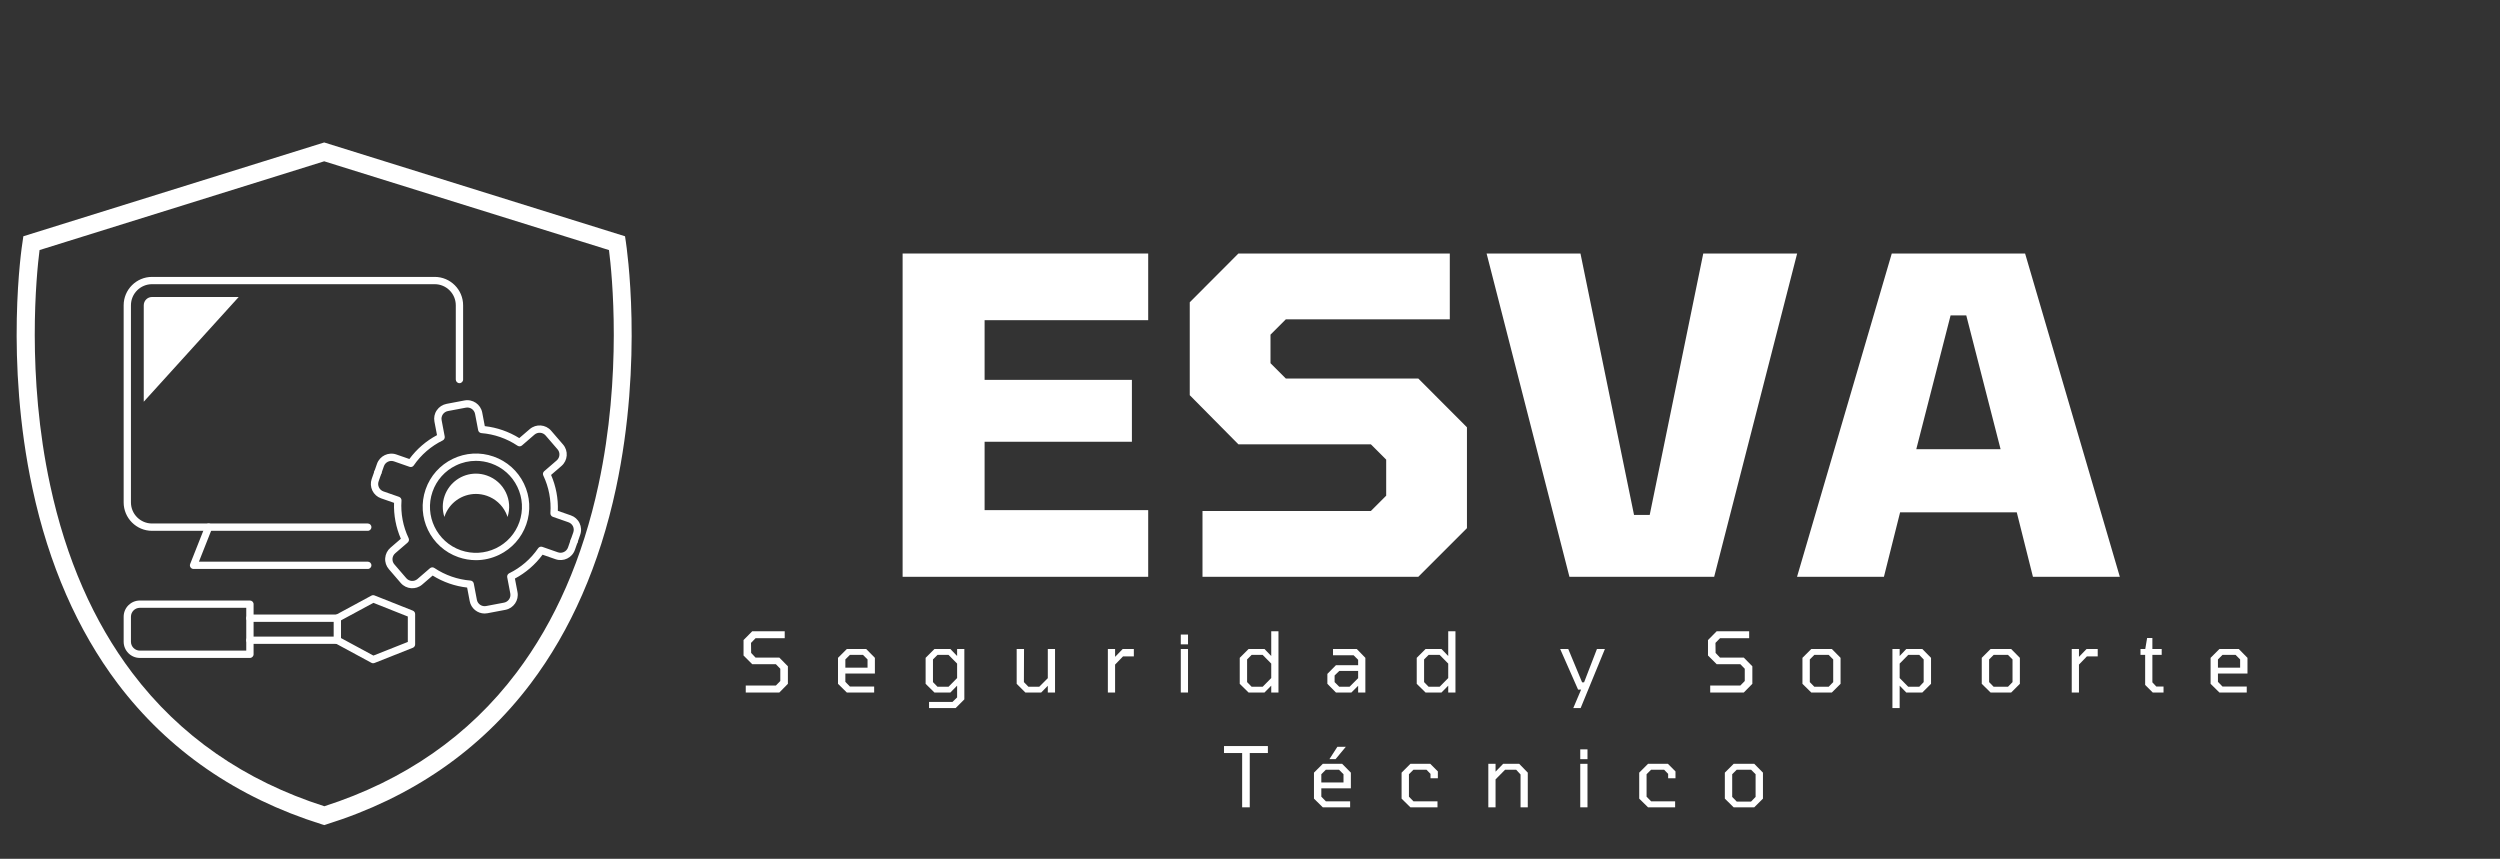 <svg xmlns="http://www.w3.org/2000/svg" xmlns:xlink="http://www.w3.org/1999/xlink" width="425" zoomAndPan="magnify" viewBox="0 0 318.75 109.5" height="146" preserveAspectRatio="xMidYMid meet" version="1.2"><rect x="0" y="0" width="318.75" height="109.5" fill="#333333" stroke="none"/><defs><clipPath id="f6a055037b"><path d="M 2 18.145 L 81 18.145 L 81 105.219 L 2 105.219 Z M 2 18.145 "/></clipPath><clipPath id="6e653dad8a"><path d="M 15.766 35.152 L 60 35.152 L 60 68 L 15.766 68 Z M 15.766 35.152 "/></clipPath><clipPath id="099e5d284f"><path d="M 15.766 76 L 33 76 L 33 84 L 15.766 84 Z M 15.766 76 "/></clipPath><clipPath id="8cb331264e"><path d="M 42 75 L 53 75 L 53 84.773 L 42 84.773 Z M 42 75 "/></clipPath><clipPath id="0c4d0538b5"><path d="M 47 51 L 74.281 51 L 74.281 70 L 47 70 Z M 47 51 "/></clipPath></defs><g id="233d834edd"><g clip-rule="nonzero" clip-path="url(#f6a055037b)"><path style=" stroke:none;fill-rule:nonzero;fill:#ffffff;fill-opacity:1;" d="M 41.352 105.199 L 41.004 105.094 C 30.176 101.699 21.445 95.66 15.004 87.148 C 9.887 80.359 6.223 71.984 4.141 62.289 C 0.602 45.84 2.77 31.445 2.875 30.836 L 2.977 30.125 L 41.336 18.164 L 79.691 30.125 L 79.797 30.836 C 79.883 31.445 82.055 45.84 78.531 62.289 C 76.449 71.984 72.785 80.359 67.664 87.148 C 61.242 95.66 52.496 101.699 41.664 105.094 Z M 5.043 31.883 C 4.645 34.98 3.359 47.824 6.398 61.871 C 8.41 71.238 11.934 79.281 16.863 85.789 C 22.922 93.812 31.164 99.539 41.352 102.797 C 51.559 99.523 59.801 93.797 65.859 85.754 C 70.789 79.227 74.297 71.168 76.309 61.805 C 79.328 47.773 78.043 34.961 77.645 31.883 L 41.336 20.566 Z M 5.043 31.883 "/></g><g clip-rule="nonzero" clip-path="url(#6e653dad8a)"><path style=" stroke:none;fill-rule:nonzero;fill:#ffffff;fill-opacity:1;" d="M 46.891 67.68 L 19.383 67.68 C 17.391 67.68 15.766 66.055 15.766 64.055 L 15.766 38.926 C 15.766 36.926 17.391 35.305 19.383 35.305 L 55.426 35.305 C 57.422 35.305 59.047 36.926 59.047 38.926 L 59.047 48.391 C 59.047 48.645 58.836 48.855 58.582 48.855 C 58.324 48.855 58.113 48.645 58.113 48.391 L 58.113 38.926 C 58.113 37.441 56.906 36.234 55.426 36.234 L 19.383 36.234 C 17.902 36.234 16.695 37.441 16.695 38.926 L 16.695 64.055 C 16.695 65.539 17.902 66.746 19.383 66.746 L 46.891 66.746 C 47.148 66.746 47.355 66.953 47.355 67.211 C 47.355 67.469 47.148 67.68 46.891 67.68 "/></g><path style=" stroke:none;fill-rule:nonzero;fill:#ffffff;fill-opacity:1;" d="M 46.891 72.543 L 24.68 72.543 C 24.523 72.543 24.379 72.465 24.293 72.34 C 24.207 72.211 24.188 72.051 24.246 71.906 L 26.172 67.039 C 26.266 66.801 26.535 66.684 26.773 66.777 C 27.016 66.875 27.133 67.145 27.035 67.383 L 25.363 71.613 L 46.891 71.613 C 47.148 71.613 47.355 71.82 47.355 72.078 C 47.355 72.336 47.148 72.543 46.891 72.543 "/><g clip-rule="nonzero" clip-path="url(#099e5d284f)"><path style=" stroke:none;fill-rule:nonzero;fill:#ffffff;fill-opacity:1;" d="M 17.832 77.496 C 17.203 77.496 16.695 78.004 16.695 78.633 L 16.695 81.82 C 16.695 82.445 17.203 82.953 17.832 82.953 L 31.398 82.953 L 31.398 77.496 Z M 31.867 83.887 L 17.832 83.887 C 16.691 83.887 15.766 82.957 15.766 81.82 L 15.766 78.633 C 15.766 77.492 16.691 76.566 17.832 76.566 L 31.867 76.566 C 32.121 76.566 32.332 76.773 32.332 77.031 L 32.332 83.422 C 32.332 83.676 32.121 83.887 31.867 83.887 "/></g><path style=" stroke:none;fill-rule:nonzero;fill:#ffffff;fill-opacity:1;" d="M 43.012 82.094 L 31.867 82.094 C 31.609 82.094 31.398 81.887 31.398 81.629 C 31.398 81.371 31.609 81.164 31.867 81.164 L 42.543 81.164 L 42.543 79.289 L 31.867 79.289 C 31.609 79.289 31.398 79.078 31.398 78.82 C 31.398 78.562 31.609 78.355 31.867 78.355 L 43.012 78.355 C 43.27 78.355 43.477 78.562 43.477 78.82 L 43.477 81.629 C 43.477 81.887 43.27 82.094 43.012 82.094 "/><g clip-rule="nonzero" clip-path="url(#8cb331264e)"><path style=" stroke:none;fill-rule:nonzero;fill:#ffffff;fill-opacity:1;" d="M 47.578 84.566 C 47.5 84.566 47.426 84.547 47.355 84.508 L 42.789 82.039 C 42.562 81.918 42.477 81.633 42.602 81.41 C 42.723 81.18 43.008 81.098 43.23 81.219 L 47.609 83.586 L 51.996 81.848 L 51.996 78.605 L 47.609 76.863 L 43.23 79.23 C 43.008 79.355 42.723 79.27 42.602 79.043 C 42.477 78.816 42.562 78.535 42.789 78.41 L 47.355 75.941 C 47.477 75.875 47.621 75.867 47.75 75.918 L 52.633 77.855 C 52.812 77.926 52.93 78.098 52.93 78.289 L 52.93 82.164 C 52.93 82.355 52.812 82.523 52.633 82.594 L 47.75 84.531 C 47.691 84.555 47.637 84.566 47.578 84.566 "/></g><path style=" stroke:none;fill-rule:nonzero;fill:#ffffff;fill-opacity:1;" d="M 61.789 78.223 C 60.875 78.223 60.062 77.57 59.887 76.645 L 59.559 74.914 C 58 74.738 56.496 74.215 55.164 73.383 L 53.832 74.531 C 53.023 75.23 51.797 75.141 51.098 74.332 L 49.578 72.566 C 49.242 72.176 49.074 71.676 49.113 71.16 C 49.152 70.641 49.391 70.172 49.781 69.836 L 51.109 68.691 C 50.484 67.254 50.184 65.684 50.242 64.113 L 48.582 63.535 C 48.098 63.367 47.703 63.016 47.477 62.551 C 47.254 62.082 47.223 61.555 47.391 61.07 L 47.73 60.102 C 47.816 59.859 48.082 59.73 48.324 59.816 C 48.566 59.898 48.695 60.168 48.609 60.41 L 48.273 61.375 C 48.184 61.629 48.199 61.902 48.316 62.145 C 48.434 62.387 48.637 62.566 48.891 62.656 L 50.879 63.348 C 51.078 63.422 51.207 63.613 51.191 63.824 C 51.074 65.469 51.387 67.129 52.098 68.613 C 52.191 68.805 52.141 69.031 51.984 69.168 L 50.391 70.543 C 50.188 70.719 50.062 70.961 50.043 71.227 C 50.023 71.496 50.109 71.758 50.285 71.957 L 51.805 73.723 C 52.168 74.141 52.805 74.188 53.223 73.828 L 54.82 72.449 C 54.98 72.312 55.211 72.297 55.383 72.418 C 56.754 73.336 58.344 73.891 59.984 74.02 C 60.195 74.039 60.367 74.195 60.406 74.398 L 60.801 76.473 C 60.902 77.016 61.434 77.375 61.977 77.27 L 64.266 76.836 C 64.809 76.73 65.168 76.207 65.062 75.66 L 64.668 73.594 C 64.633 73.391 64.734 73.184 64.926 73.09 C 66.406 72.367 67.68 71.266 68.613 69.902 C 68.734 69.727 68.953 69.656 69.152 69.727 L 71.141 70.422 C 71.664 70.602 72.238 70.324 72.422 69.801 L 72.758 68.836 C 72.844 68.59 73.109 68.465 73.352 68.547 C 73.594 68.637 73.723 68.898 73.641 69.145 L 73.301 70.109 C 72.949 71.117 71.844 71.652 70.836 71.301 L 69.176 70.723 C 68.246 71.984 67.035 73.031 65.652 73.766 L 65.98 75.484 C 66.18 76.535 65.488 77.551 64.438 77.754 L 62.148 78.188 C 62.031 78.211 61.906 78.223 61.789 78.223 "/><g clip-rule="nonzero" clip-path="url(#0c4d0538b5)"><path style=" stroke:none;fill-rule:nonzero;fill:#ffffff;fill-opacity:1;" d="M 73.199 69.453 C 73.148 69.453 73.098 69.445 73.047 69.43 C 72.805 69.344 72.676 69.078 72.758 68.836 L 73.098 67.871 C 73.184 67.617 73.168 67.344 73.055 67.102 C 72.938 66.859 72.73 66.68 72.48 66.59 L 70.488 65.895 C 70.289 65.824 70.164 65.633 70.176 65.422 C 70.293 63.773 69.98 62.117 69.273 60.633 C 69.18 60.441 69.227 60.215 69.387 60.078 L 70.98 58.703 C 71.398 58.344 71.449 57.707 71.086 57.289 L 69.562 55.523 C 69.203 55.105 68.566 55.059 68.145 55.418 L 66.551 56.797 C 66.391 56.934 66.156 56.945 65.984 56.828 C 64.617 55.91 63.027 55.355 61.383 55.223 C 61.176 55.207 61 55.051 60.965 54.848 L 60.57 52.773 C 60.465 52.23 59.938 51.871 59.395 51.977 L 57.105 52.41 C 56.844 52.461 56.613 52.609 56.461 52.832 C 56.312 53.055 56.254 53.32 56.309 53.586 L 56.699 55.648 C 56.738 55.855 56.633 56.062 56.445 56.156 C 54.965 56.879 53.688 57.98 52.754 59.344 C 52.637 59.52 52.414 59.59 52.219 59.52 L 50.227 58.824 C 49.703 58.645 49.129 58.922 48.949 59.441 L 48.609 60.41 C 48.523 60.652 48.262 60.781 48.016 60.695 C 47.773 60.609 47.645 60.344 47.73 60.102 L 48.066 59.137 C 48.418 58.129 49.527 57.594 50.535 57.945 L 52.195 58.523 C 53.125 57.262 54.332 56.215 55.719 55.48 L 55.391 53.758 C 55.293 53.25 55.398 52.734 55.691 52.309 C 55.984 51.879 56.422 51.594 56.934 51.492 L 59.219 51.059 C 60.27 50.859 61.285 51.551 61.484 52.602 L 61.812 54.332 C 63.371 54.508 64.875 55.031 66.207 55.859 L 67.539 54.715 C 68.348 54.016 69.574 54.105 70.27 54.914 L 71.793 56.68 C 72.488 57.488 72.398 58.715 71.59 59.41 L 70.262 60.555 C 70.887 61.992 71.184 63.559 71.125 65.133 L 72.785 65.711 C 73.273 65.879 73.668 66.23 73.891 66.695 C 74.117 67.164 74.148 67.688 73.977 68.176 L 73.641 69.145 C 73.574 69.336 73.395 69.453 73.199 69.453 "/></g><path style=" stroke:none;fill-rule:nonzero;fill:#ffffff;fill-opacity:1;" d="M 60.68 58.758 C 59.809 58.758 58.941 58.953 58.137 59.344 C 56.727 60.023 55.664 61.211 55.148 62.691 C 54.082 65.742 55.699 69.094 58.754 70.16 C 60.23 70.672 61.82 70.582 63.234 69.902 C 64.641 69.223 65.703 68.035 66.223 66.555 C 66.734 65.078 66.645 63.484 65.965 62.074 C 65.285 60.664 64.094 59.602 62.617 59.086 C 61.984 58.867 61.328 58.758 60.68 58.758 Z M 60.691 71.422 C 59.938 71.422 59.18 71.293 58.445 71.039 C 54.906 69.805 53.035 65.922 54.27 62.383 C 54.867 60.672 56.098 59.293 57.73 58.504 C 59.367 57.715 61.211 57.609 62.922 58.207 C 64.637 58.805 66.016 60.035 66.805 61.668 C 67.594 63.305 67.699 65.148 67.102 66.859 C 66.5 68.574 65.273 69.953 63.637 70.742 C 62.703 71.191 61.699 71.422 60.691 71.422 "/><path style=" stroke:none;fill-rule:nonzero;fill:#ffffff;fill-opacity:1;" d="M 56.688 65.816 C 57.281 64.117 58.887 62.977 60.684 62.977 C 61.156 62.977 61.625 63.059 62.078 63.215 C 63.145 63.59 64.004 64.355 64.496 65.371 C 64.582 65.551 64.652 65.734 64.711 65.918 C 65.047 64.879 64.973 63.77 64.496 62.781 C 64.004 61.766 63.145 61 62.078 60.629 C 61.625 60.469 61.156 60.387 60.684 60.387 C 58.887 60.387 57.281 61.527 56.688 63.23 C 56.383 64.109 56.379 65.043 56.66 65.918 C 56.668 65.883 56.68 65.852 56.688 65.816 "/><path style=" stroke:none;fill-rule:nonzero;fill:#ffffff;fill-opacity:1;" d="M 18.328 38.926 L 18.328 51.219 L 30.434 37.867 L 19.383 37.867 C 18.801 37.867 18.328 38.34 18.328 38.926 "/><g style="fill:#ffffff;fill-opacity:1;"><g transform="translate(111.161, 73.542)"><path style="stroke:none" d="M 3.922 0 L 3.922 -41.219 L 35.234 -41.219 L 35.234 -32.719 L 14.375 -32.719 L 14.375 -25.109 L 33.156 -25.109 L 33.156 -17.219 L 14.375 -17.219 L 14.375 -8.5 L 35.234 -8.5 L 35.234 0 Z M 3.922 0 "/></g></g><g style="fill:#ffffff;fill-opacity:1;"><g transform="translate(149.177, 73.542)"><path style="stroke:none" d="M 4.141 0 L 4.141 -8.391 L 25.609 -8.391 L 27.562 -10.344 L 27.562 -14.938 L 25.609 -16.891 L 8.719 -16.891 L 2.516 -23.156 L 2.516 -35 L 8.719 -41.219 L 35.672 -41.219 L 35.672 -32.828 L 14.766 -32.828 L 12.812 -30.875 L 12.812 -27.234 L 14.766 -25.281 L 31.656 -25.281 L 37.859 -19.062 L 37.859 -6.203 L 31.656 0 Z M 4.141 0 "/></g></g><g style="fill:#ffffff;fill-opacity:1;"><g transform="translate(189.541, 73.542)"><path style="stroke:none" d="M 10.562 0 L 0 -41.219 L 11.969 -41.219 L 18.797 -7.891 L 20.797 -7.891 L 27.625 -41.219 L 39.594 -41.219 L 29.016 0 Z M 10.562 0 "/></g></g><g style="fill:#ffffff;fill-opacity:1;"><g transform="translate(229.122, 73.542)"><path style="stroke:none" d="M 0 0 L 12.078 -41.219 L 29.078 -41.219 L 41.156 0 L 30.078 0 L 28.016 -8.219 L 13.141 -8.219 L 11.078 0 Z M 15.203 -16.266 L 25.953 -16.266 L 21.578 -33.328 L 19.578 -33.328 Z M 15.203 -16.266 "/></g></g><g style="fill:#ffffff;fill-opacity:1;"><g transform="translate(94.145, 88.296)"><path style="stroke:none" d="M 0.938 0 L 0.938 -0.891 L 4.781 -0.891 L 5.344 -1.469 L 5.344 -3.031 L 4.781 -3.609 L 1.766 -3.609 L 0.656 -4.719 L 0.656 -6.688 L 1.766 -7.812 L 5.906 -7.812 L 5.906 -6.922 L 2.188 -6.922 L 1.609 -6.328 L 1.625 -5.047 L 2.188 -4.453 L 5.219 -4.453 L 6.312 -3.344 L 6.312 -1.109 L 5.219 0 Z M 0.938 0 "/></g></g><g style="fill:#ffffff;fill-opacity:1;"><g transform="translate(106.111, 88.296)"><path style="stroke:none" d="M 1.859 0 L 0.734 -1.109 L 0.734 -4.422 L 1.859 -5.547 L 4.328 -5.547 L 5.438 -4.422 L 5.438 -2.422 L 1.672 -2.422 L 1.672 -1.359 L 2.25 -0.766 L 5.344 -0.766 L 5.344 0 Z M 1.672 -3.172 L 4.5 -3.172 L 4.5 -4.219 L 3.922 -4.797 L 2.25 -4.797 L 1.672 -4.219 Z M 1.672 -3.172 "/></g></g><g style="fill:#ffffff;fill-opacity:1;"><g transform="translate(117.282, 88.296)"><path style="stroke:none" d="M 1.172 1.984 L 1.172 1.203 L 4.156 1.203 L 4.75 0.625 L 4.75 -0.875 L 3.891 0 L 1.859 0 L 0.734 -1.109 L 0.734 -4.422 L 1.859 -5.547 L 3.891 -5.547 L 4.75 -4.656 L 4.75 -5.547 L 5.672 -5.547 L 5.672 0.875 L 4.562 1.984 Z M 3.656 -0.734 L 4.75 -1.844 L 4.75 -3.688 L 3.656 -4.797 L 2.25 -4.797 L 1.672 -4.219 L 1.672 -1.328 L 2.25 -0.734 Z M 3.656 -0.734 "/></g></g><g style="fill:#ffffff;fill-opacity:1;"><g transform="translate(128.814, 88.296)"><path style="stroke:none" d="M 1.922 0 L 0.812 -1.109 L 0.812 -5.547 L 1.75 -5.547 L 1.734 -1.328 L 2.312 -0.734 L 3.688 -0.734 L 4.781 -1.828 L 4.781 -5.547 L 5.703 -5.547 L 5.703 0 L 4.781 0 L 4.781 -0.859 L 3.938 0 Z M 1.922 0 "/></g></g><g style="fill:#ffffff;fill-opacity:1;"><g transform="translate(140.377, 88.296)"><path style="stroke:none" d="M 0.875 0 L 0.875 -5.547 L 1.797 -5.547 L 1.797 -4.547 L 2.766 -5.547 L 4.188 -5.547 L 4.188 -4.609 L 2.812 -4.609 L 1.797 -3.562 L 1.797 0 Z M 0.875 0 "/></g></g><g style="fill:#ffffff;fill-opacity:1;"><g transform="translate(149.675, 88.296)"><path style="stroke:none" d="M 0.875 -6.141 L 0.875 -7.391 L 1.797 -7.391 L 1.797 -6.141 Z M 0.875 0 L 0.875 -5.547 L 1.797 -5.547 L 1.797 0 Z M 0.875 0 "/></g></g><g style="fill:#ffffff;fill-opacity:1;"><g transform="translate(157.333, 88.296)"><path style="stroke:none" d="M 1.859 0 L 0.734 -1.109 L 0.734 -4.422 L 1.859 -5.547 L 3.891 -5.547 L 4.75 -4.656 L 4.75 -7.812 L 5.672 -7.812 L 5.672 0 L 4.75 0 L 4.75 -0.875 L 3.891 0 Z M 3.656 -0.734 L 4.75 -1.844 L 4.75 -3.688 L 3.656 -4.797 L 2.25 -4.797 L 1.672 -4.219 L 1.672 -1.328 L 2.25 -0.734 Z M 3.656 -0.734 "/></g></g><g style="fill:#ffffff;fill-opacity:1;"><g transform="translate(168.865, 88.296)"><path style="stroke:none" d="M 1.469 0 L 0.375 -1.109 L 0.375 -2.375 L 1.469 -3.484 L 4.297 -3.484 L 4.297 -4.172 L 3.719 -4.75 L 1.094 -4.75 L 1.094 -5.547 L 4.125 -5.547 L 5.219 -4.422 L 5.219 0 L 4.297 0 L 4.297 -0.859 L 3.438 0 Z M 1.891 -0.734 L 3.203 -0.734 L 4.297 -1.828 L 4.297 -2.75 L 1.891 -2.75 L 1.297 -2.172 L 1.297 -1.328 Z M 1.891 -0.734 "/></g></g><g style="fill:#ffffff;fill-opacity:1;"><g transform="translate(179.899, 88.296)"><path style="stroke:none" d="M 1.859 0 L 0.734 -1.109 L 0.734 -4.422 L 1.859 -5.547 L 3.891 -5.547 L 4.75 -4.656 L 4.75 -7.812 L 5.672 -7.812 L 5.672 0 L 4.75 0 L 4.75 -0.875 L 3.891 0 Z M 3.656 -0.734 L 4.75 -1.844 L 4.75 -3.688 L 3.656 -4.797 L 2.25 -4.797 L 1.672 -4.219 L 1.672 -1.328 L 2.25 -0.734 Z M 3.656 -0.734 "/></g></g><g style="fill:#ffffff;fill-opacity:1;"><g transform="translate(191.43, 88.296)"><path style="stroke:none" d=""/></g></g><g style="fill:#ffffff;fill-opacity:1;"><g transform="translate(198.781, 88.296)"><path style="stroke:none" d="M 1.812 1.984 L 2.812 -0.375 L 2.422 -0.375 L 0.141 -5.547 L 1.172 -5.547 L 2.938 -1.297 L 3.188 -1.297 L 4.828 -5.547 L 5.844 -5.547 L 2.75 1.984 Z M 1.812 1.984 "/></g></g><g style="fill:#ffffff;fill-opacity:1;"><g transform="translate(209.762, 88.296)"><path style="stroke:none" d=""/></g></g><g style="fill:#ffffff;fill-opacity:1;"><g transform="translate(217.113, 88.296)"><path style="stroke:none" d="M 0.938 0 L 0.938 -0.891 L 4.781 -0.891 L 5.344 -1.469 L 5.344 -3.031 L 4.781 -3.609 L 1.766 -3.609 L 0.656 -4.719 L 0.656 -6.688 L 1.766 -7.812 L 5.906 -7.812 L 5.906 -6.922 L 2.188 -6.922 L 1.609 -6.328 L 1.625 -5.047 L 2.188 -4.453 L 5.219 -4.453 L 6.312 -3.344 L 6.312 -1.109 L 5.219 0 Z M 0.938 0 "/></g></g><g style="fill:#ffffff;fill-opacity:1;"><g transform="translate(229.078, 88.296)"><path style="stroke:none" d="M 1.859 0 L 0.734 -1.109 L 0.734 -4.422 L 1.859 -5.547 L 4.484 -5.547 L 5.594 -4.422 L 5.594 -1.109 L 4.484 0 Z M 2.25 -0.734 L 4.078 -0.734 L 4.656 -1.328 L 4.656 -4.219 L 4.078 -4.797 L 2.25 -4.797 L 1.672 -4.219 L 1.672 -1.328 Z M 2.25 -0.734 "/></g></g><g style="fill:#ffffff;fill-opacity:1;"><g transform="translate(240.409, 88.296)"><path style="stroke:none" d="M 0.875 1.984 L 0.875 -5.547 L 1.797 -5.547 L 1.797 -4.656 L 2.641 -5.547 L 4.688 -5.547 L 5.797 -4.422 L 5.797 -1.109 L 4.688 0 L 2.641 0 L 1.797 -0.875 L 1.797 1.984 Z M 2.891 -0.734 L 4.297 -0.734 L 4.859 -1.328 L 4.859 -4.219 L 4.297 -4.797 L 2.891 -4.797 L 1.797 -3.688 L 1.797 -1.844 Z M 2.891 -0.734 "/></g></g><g style="fill:#ffffff;fill-opacity:1;"><g transform="translate(251.94, 88.296)"><path style="stroke:none" d="M 1.859 0 L 0.734 -1.109 L 0.734 -4.422 L 1.859 -5.547 L 4.484 -5.547 L 5.594 -4.422 L 5.594 -1.109 L 4.484 0 Z M 2.25 -0.734 L 4.078 -0.734 L 4.656 -1.328 L 4.656 -4.219 L 4.078 -4.797 L 2.25 -4.797 L 1.672 -4.219 L 1.672 -1.328 Z M 2.25 -0.734 "/></g></g><g style="fill:#ffffff;fill-opacity:1;"><g transform="translate(263.271, 88.296)"><path style="stroke:none" d="M 0.875 0 L 0.875 -5.547 L 1.797 -5.547 L 1.797 -4.547 L 2.766 -5.547 L 4.188 -5.547 L 4.188 -4.609 L 2.812 -4.609 L 1.797 -3.562 L 1.797 0 Z M 0.875 0 "/></g></g><g style="fill:#ffffff;fill-opacity:1;"><g transform="translate(272.569, 88.296)"><path style="stroke:none" d="M 1.906 0 L 0.938 -0.969 L 0.938 -4.797 L 0.344 -4.797 L 0.344 -5.547 L 0.953 -5.547 L 1.188 -6.953 L 1.859 -6.953 L 1.859 -5.547 L 3.047 -5.547 L 3.047 -4.797 L 1.859 -4.797 L 1.859 -1.297 L 2.359 -0.766 L 3.281 -0.766 L 3.281 0 Z M 1.906 0 "/></g></g><g style="fill:#ffffff;fill-opacity:1;"><g transform="translate(281.116, 88.296)"><path style="stroke:none" d="M 1.859 0 L 0.734 -1.109 L 0.734 -4.422 L 1.859 -5.547 L 4.328 -5.547 L 5.438 -4.422 L 5.438 -2.422 L 1.672 -2.422 L 1.672 -1.359 L 2.25 -0.766 L 5.344 -0.766 L 5.344 0 Z M 1.672 -3.172 L 4.5 -3.172 L 4.5 -4.219 L 3.922 -4.797 L 2.25 -4.797 L 1.672 -4.219 Z M 1.672 -3.172 "/></g></g><g style="fill:#ffffff;fill-opacity:1;"><g transform="translate(155.921, 102.934)"><path style="stroke:none" d="M 2.453 0 L 2.453 -6.922 L 0.141 -6.922 L 0.141 -7.812 L 5.734 -7.812 L 5.734 -6.922 L 3.422 -6.922 L 3.422 0 Z M 2.453 0 "/></g></g><g style="fill:#ffffff;fill-opacity:1;"><g transform="translate(166.797, 102.934)"><path style="stroke:none" d="M 2.703 -6.141 L 3.719 -7.719 L 4.797 -7.719 L 3.484 -6.141 Z M 1.859 0 L 0.734 -1.109 L 0.734 -4.422 L 1.859 -5.547 L 4.328 -5.547 L 5.438 -4.422 L 5.438 -2.422 L 1.672 -2.422 L 1.672 -1.359 L 2.25 -0.766 L 5.344 -0.766 L 5.344 0 Z M 1.672 -3.172 L 4.5 -3.172 L 4.5 -4.219 L 3.922 -4.797 L 2.25 -4.797 L 1.672 -4.219 Z M 1.672 -3.172 "/></g></g><g style="fill:#ffffff;fill-opacity:1;"><g transform="translate(177.968, 102.934)"><path style="stroke:none" d="M 1.859 0 L 0.734 -1.109 L 0.734 -4.422 L 1.859 -5.547 L 4.391 -5.547 L 5.359 -4.578 L 5.359 -3.703 L 4.422 -3.703 L 4.422 -4.266 L 3.906 -4.797 L 2.25 -4.797 L 1.672 -4.219 L 1.672 -1.359 L 2.25 -0.766 L 5.312 -0.766 L 5.312 0 Z M 1.859 0 "/></g></g><g style="fill:#ffffff;fill-opacity:1;"><g transform="translate(188.886, 102.934)"><path style="stroke:none" d="M 0.875 0 L 0.875 -5.547 L 1.797 -5.547 L 1.797 -4.547 L 2.766 -5.547 L 4.812 -5.547 L 5.906 -4.422 L 5.906 0 L 4.984 0 L 4.984 -4.188 L 4.422 -4.797 L 3.016 -4.797 L 1.797 -3.562 L 1.797 0 Z M 0.875 0 "/></g></g><g style="fill:#ffffff;fill-opacity:1;"><g transform="translate(200.608, 102.934)"><path style="stroke:none" d="M 0.875 -6.141 L 0.875 -7.391 L 1.797 -7.391 L 1.797 -6.141 Z M 0.875 0 L 0.875 -5.547 L 1.797 -5.547 L 1.797 0 Z M 0.875 0 "/></g></g><g style="fill:#ffffff;fill-opacity:1;"><g transform="translate(208.266, 102.934)"><path style="stroke:none" d="M 1.859 0 L 0.734 -1.109 L 0.734 -4.422 L 1.859 -5.547 L 4.391 -5.547 L 5.359 -4.578 L 5.359 -3.703 L 4.422 -3.703 L 4.422 -4.266 L 3.906 -4.797 L 2.25 -4.797 L 1.672 -4.219 L 1.672 -1.359 L 2.25 -0.766 L 5.312 -0.766 L 5.312 0 Z M 1.859 0 "/></g></g><g style="fill:#ffffff;fill-opacity:1;"><g transform="translate(219.183, 102.934)"><path style="stroke:none" d="M 1.859 0 L 0.734 -1.109 L 0.734 -4.422 L 1.859 -5.547 L 4.484 -5.547 L 5.594 -4.422 L 5.594 -1.109 L 4.484 0 Z M 2.25 -0.734 L 4.078 -0.734 L 4.656 -1.328 L 4.656 -4.219 L 4.078 -4.797 L 2.25 -4.797 L 1.672 -4.219 L 1.672 -1.328 Z M 2.25 -0.734 "/></g></g></g></svg>